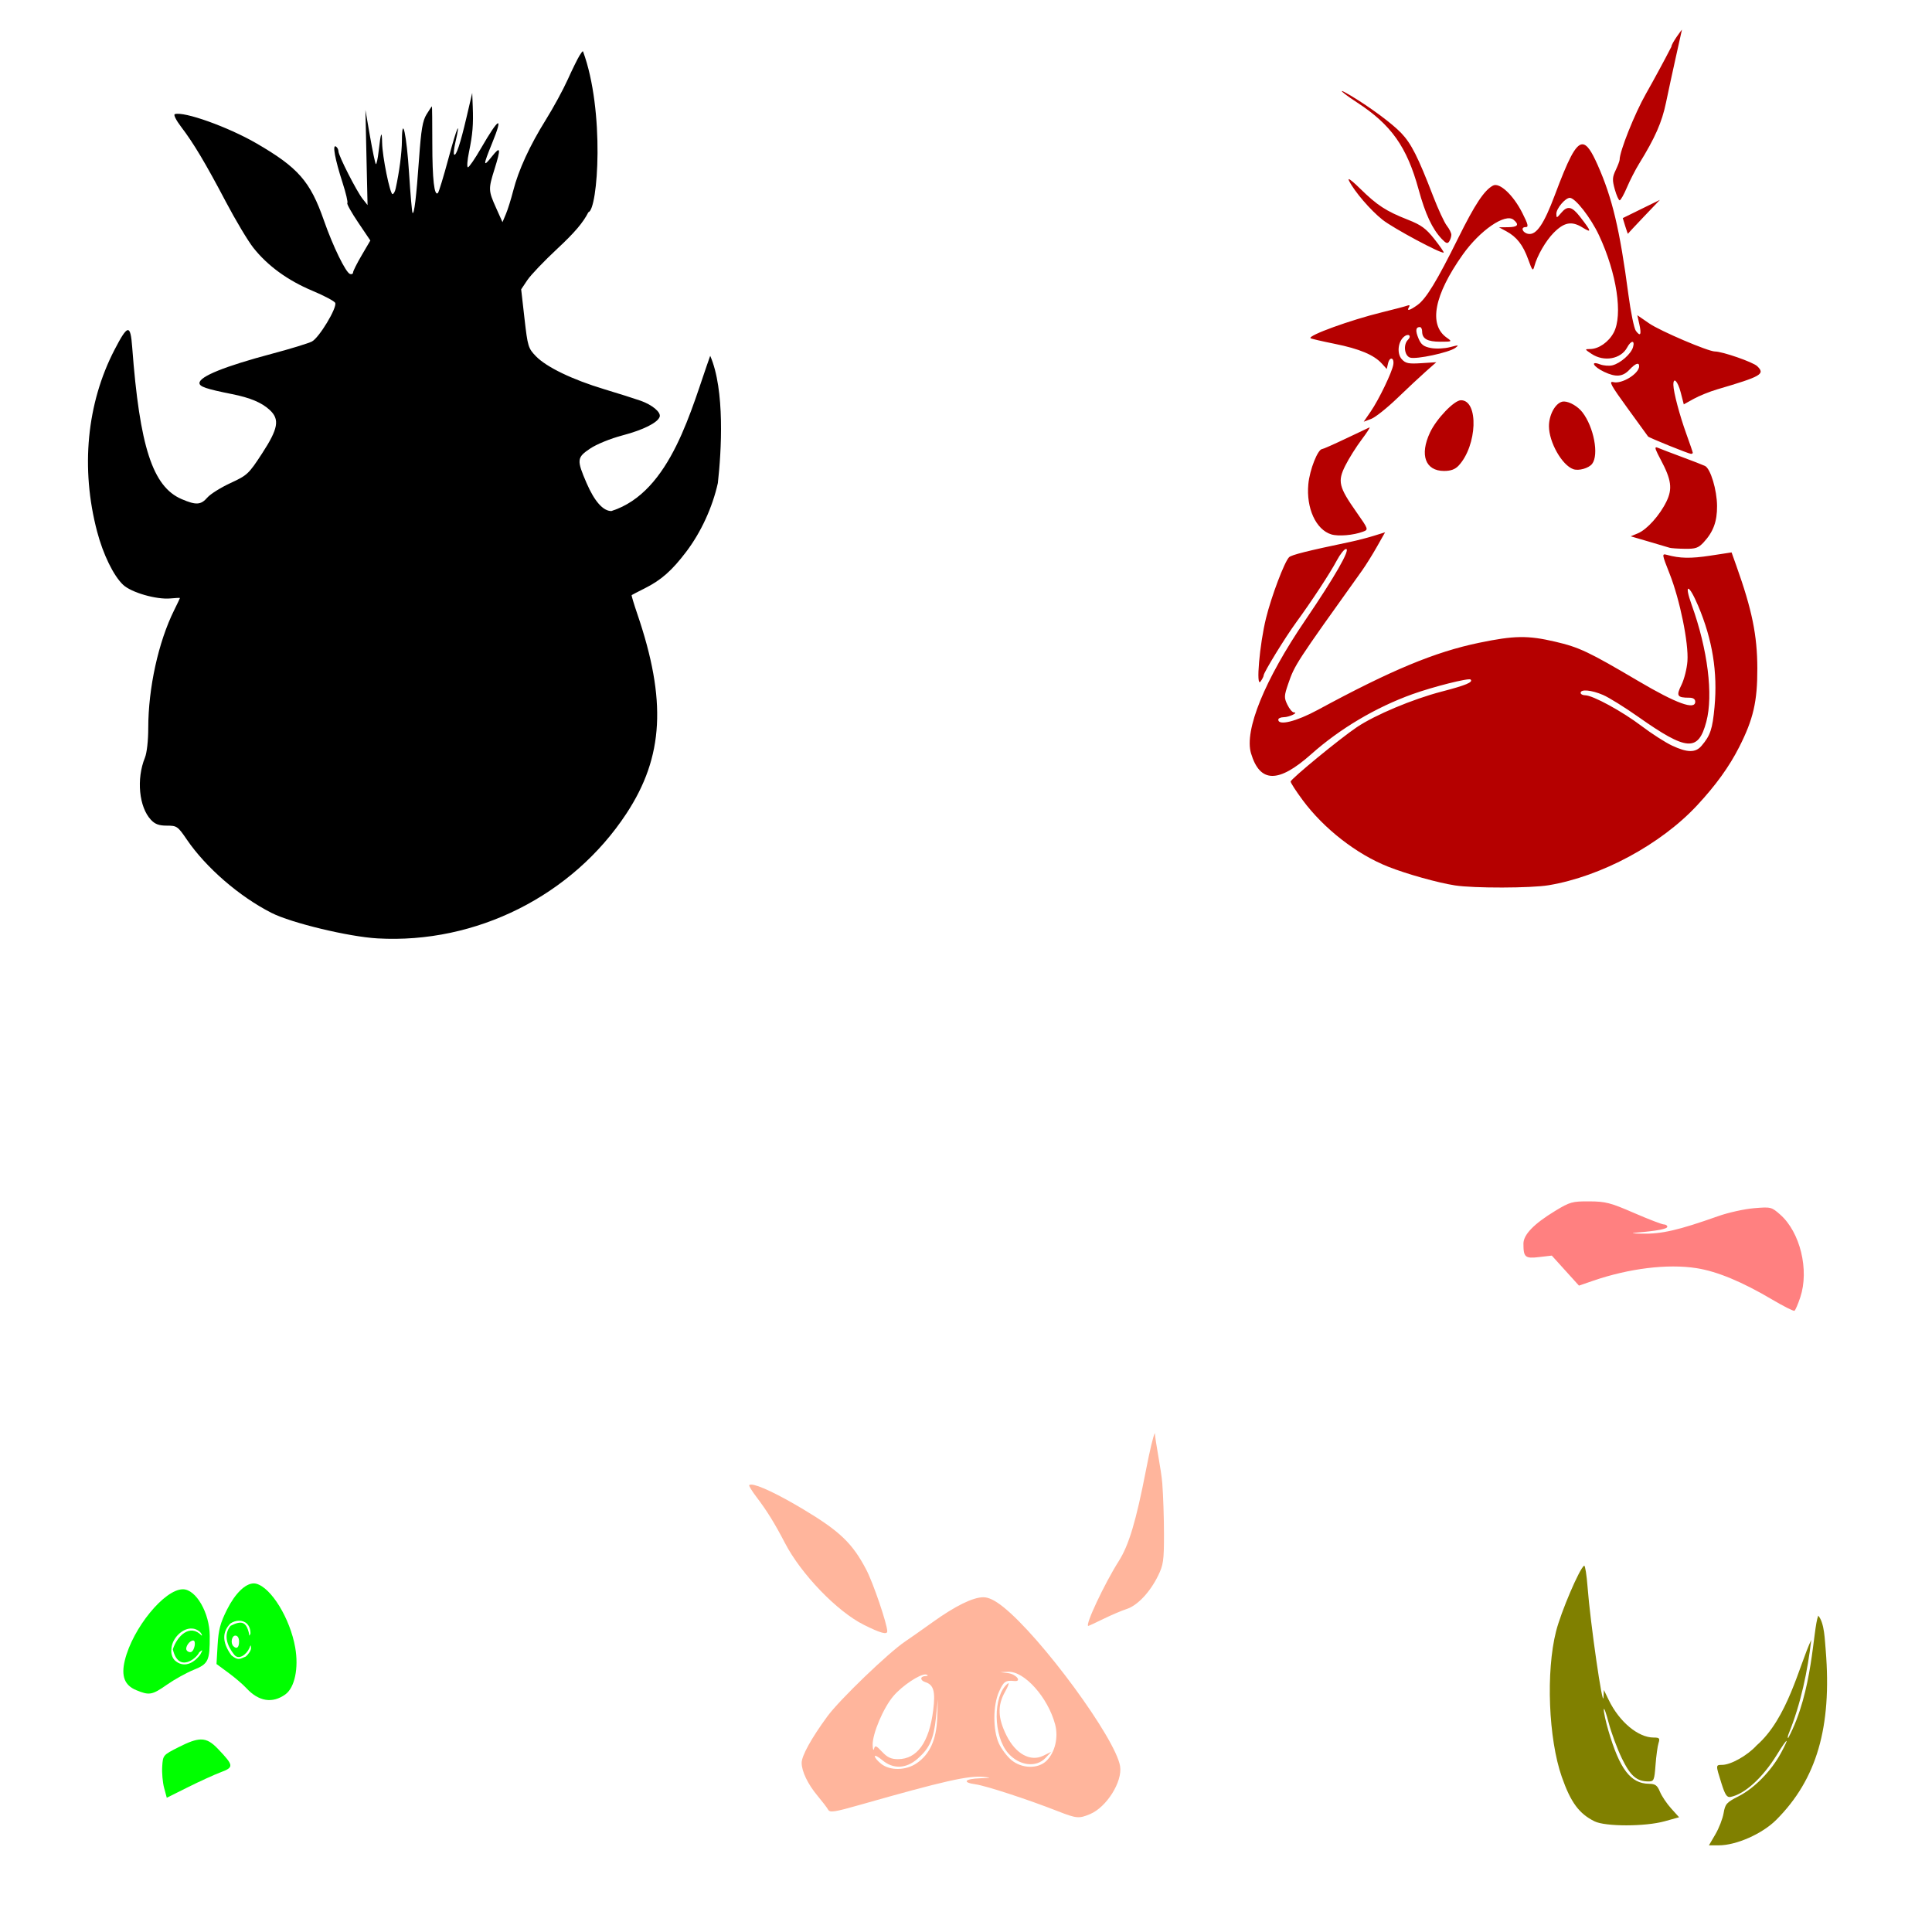 <?xml version="1.0" encoding="UTF-8" standalone="no"?>
<!-- Created with Inkscape (http://www.inkscape.org/) -->

<svg
   xmlns:dc="http://purl.org/dc/elements/1.1/"
   xmlns:cc="http://creativecommons.org/ns#"
   xmlns:rdf="http://www.w3.org/1999/02/22-rdf-syntax-ns#"
   xmlns:svg="http://www.w3.org/2000/svg"
   xmlns="http://www.w3.org/2000/svg"
   xmlns:sodipodi="http://sodipodi.sourceforge.net/DTD/sodipodi-0.dtd"
   xmlns:inkscape="http://www.inkscape.org/namespaces/inkscape"
   width="1080"
   height="1080"
   id="svg2"
   version="1.1"
   inkscape:version="0.47 r22583"
   sodipodi:docname="PumbaHead.svg">
  <defs
     id="defs4">
    <inkscape:perspective
       sodipodi:type="inkscape:persp3d"
       inkscape:vp_x="0 : 526.18109 : 1"
       inkscape:vp_y="0 : 1000 : 0"
       inkscape:vp_z="744.09448 : 526.18109 : 1"
       inkscape:persp3d-origin="372.04724 : 350.78739 : 1"
       id="perspective10" />
    <inkscape:perspective
       id="perspective4527"
       inkscape:persp3d-origin="0.5 : 0.33333333 : 1"
       inkscape:vp_z="1 : 0.5 : 1"
       inkscape:vp_y="0 : 1000 : 0"
       inkscape:vp_x="0 : 0.5 : 1"
       sodipodi:type="inkscape:persp3d" />
    <inkscape:perspective
       id="perspective4570"
       inkscape:persp3d-origin="0.5 : 0.33333333 : 1"
       inkscape:vp_z="1 : 0.5 : 1"
       inkscape:vp_y="0 : 1000 : 0"
       inkscape:vp_x="0 : 0.5 : 1"
       sodipodi:type="inkscape:persp3d" />
    <inkscape:perspective
       id="perspective5239"
       inkscape:persp3d-origin="0.5 : 0.33333333 : 1"
       inkscape:vp_z="1 : 0.5 : 1"
       inkscape:vp_y="0 : 1000 : 0"
       inkscape:vp_x="0 : 0.5 : 1"
       sodipodi:type="inkscape:persp3d" />
    <inkscape:perspective
       id="perspective5392"
       inkscape:persp3d-origin="0.5 : 0.33333333 : 1"
       inkscape:vp_z="1 : 0.5 : 1"
       inkscape:vp_y="0 : 1000 : 0"
       inkscape:vp_x="0 : 0.5 : 1"
       sodipodi:type="inkscape:persp3d" />
    <inkscape:perspective
       id="perspective5442"
       inkscape:persp3d-origin="0.5 : 0.33333333 : 1"
       inkscape:vp_z="1 : 0.5 : 1"
       inkscape:vp_y="0 : 1000 : 0"
       inkscape:vp_x="0 : 0.5 : 1"
       sodipodi:type="inkscape:persp3d" />
    <inkscape:perspective
       id="perspective5456"
       inkscape:persp3d-origin="0.5 : 0.33333333 : 1"
       inkscape:vp_z="1 : 0.5 : 1"
       inkscape:vp_y="0 : 1000 : 0"
       inkscape:vp_x="0 : 0.5 : 1"
       sodipodi:type="inkscape:persp3d" />
    <inkscape:perspective
       id="perspective5613"
       inkscape:persp3d-origin="0.5 : 0.33333333 : 1"
       inkscape:vp_z="1 : 0.5 : 1"
       inkscape:vp_y="0 : 1000 : 0"
       inkscape:vp_x="0 : 0.5 : 1"
       sodipodi:type="inkscape:persp3d" />
    <inkscape:perspective
       id="perspective5658"
       inkscape:persp3d-origin="0.5 : 0.33333333 : 1"
       inkscape:vp_z="1 : 0.5 : 1"
       inkscape:vp_y="0 : 1000 : 0"
       inkscape:vp_x="0 : 0.5 : 1"
       sodipodi:type="inkscape:persp3d" />
    <inkscape:perspective
       id="perspective5681"
       inkscape:persp3d-origin="0.5 : 0.33333333 : 1"
       inkscape:vp_z="1 : 0.5 : 1"
       inkscape:vp_y="0 : 1000 : 0"
       inkscape:vp_x="0 : 0.5 : 1"
       sodipodi:type="inkscape:persp3d" />
    <inkscape:perspective
       id="perspective6177"
       inkscape:persp3d-origin="0.5 : 0.33333333 : 1"
       inkscape:vp_z="1 : 0.5 : 1"
       inkscape:vp_y="0 : 1000 : 0"
       inkscape:vp_x="0 : 0.5 : 1"
       sodipodi:type="inkscape:persp3d" />
    <inkscape:perspective
       id="perspective6466"
       inkscape:persp3d-origin="0.5 : 0.33333333 : 1"
       inkscape:vp_z="1 : 0.5 : 1"
       inkscape:vp_y="0 : 1000 : 0"
       inkscape:vp_x="0 : 0.5 : 1"
       sodipodi:type="inkscape:persp3d" />
  </defs>
  <sodipodi:namedview
     id="base"
     pagecolor="#ffffff"
     bordercolor="#666666"
     borderopacity="1.0"
     inkscape:pageopacity="0.0"
     inkscape:pageshadow="2"
     inkscape:zoom="0.16040848"
     inkscape:cx="1219.269"
     inkscape:cy="-134.76438"
     inkscape:document-units="in"
     inkscape:current-layer="layer1"
     showgrid="false"
     units="in"
     inkscape:showpageshadow="false"
     borderlayer="false"
     inkscape:window-width="1280"
     inkscape:window-height="747"
     inkscape:window-x="-4"
     inkscape:window-y="-4"
     inkscape:window-maximized="1" />
  <g
     inkscape:label="Layer 1"
     inkscape:groupmode="layer"
     id="layer1"
     transform="translate(0,27.64)">
    <path
       style="fill:#000000"
       d="m 325.879,0.999 c -0.404,0.091 -0.933,0.849 -1.879,2.355 -1.115,1.778 -4.1,7.836 -6.631,13.458 -2.531,5.623 -8.032,15.739 -12.238,22.486 -8.992,14.422 -15.28,28.09 -18.253,39.715 -1.176,4.597 -2.992,10.415 -4.051,12.939 l -1.935,4.598 -3.589,-8.005 c -4.31,-9.598 -4.357,-10.483 -0.897,-21.519 3.706,-11.823 3.434,-13.291 -1.346,-7.276 -5.122,6.445 -5.105,5.271 0.042,-7.36 6.46,-15.853 3.894,-14.654 -6.266,2.93 -3.357,5.81 -6.622,10.556 -7.262,10.556 -0.64,0 -0.379,-3.824 0.589,-8.509 2.062,-9.988 2.503,-15.325 2.103,-25.556 l -0.294,-7.5 -3.182,13.626 c -3.439,14.714 -5.843,21.915 -6.939,20.818 -0.38,-0.38 -0.07,-3.388 0.687,-6.673 3.236,-14.037 0.832,-8.559 -3.771,8.58 -2.752,10.246 -5.432,19.059 -5.958,19.584 -2.032,2.03 -3.14,-7.702 -3.14,-27.659 0,-11.432 -0.098,-20.776 -0.224,-20.776 -0.126,0 -1.469,2.004 -2.986,4.458 -2.214,3.582 -3.039,8.483 -4.206,24.869 -1.531,21.506 -2.694,31.19 -3.631,30.253 -0.31,-0.31 -1.183,-10.229 -1.935,-22.052 -1.382,-21.745 -3.927,-33.402 -4.009,-18.365 -0.036,6.675 -1.423,17.32 -3.505,26.832 -0.369,1.687 -1.157,3.07 -1.738,3.07 -1.428,0 -5.692,-20.98 -5.818,-28.627 -0.123,-7.471 -0.742,-6.012 -1.935,4.542 -0.494,4.374 -1.21,7.65 -1.584,7.276 -0.374,-0.374 -1.838,-7.326 -3.252,-15.449 l -2.565,-14.776 0.589,26.58 0.603,26.58 -2.706,-3.407 c -3.423,-4.324 -13.57,-24.253 -13.57,-26.65 0,-0.993 -0.646,-2.213 -1.444,-2.706 -2.033,-1.256 -0.481,7.15 3.743,20.243 1.89,5.857 3.093,10.996 2.678,11.411 -0.416,0.416 2.315,5.292 6.056,10.837 l 6.799,10.08 -4.822,8.229 c -2.654,4.528 -4.836,8.859 -4.836,9.631 0,0.772 -0.759,1.158 -1.696,0.855 -2.388,-0.773 -9.534,-15.428 -14.608,-29.958 C 173.433,73.717 166.673,66.002 143.298,52.462 127.486,43.304 102.796,34.481 97.722,36.173 c -0.841,0.28 0.713,3.404 3.519,7.079 6.97,9.131 13.567,20.188 25.08,42.029 5.427,10.295 12.316,21.802 15.295,25.57 7.947,10.053 19.168,18.237 32.944,24.014 6.697,2.808 12.479,5.883 12.841,6.827 1.068,2.784 -9.023,19.492 -13.023,21.561 -2.002,1.035 -11.905,4.07 -22.01,6.757 -26.812,7.131 -40.865,12.806 -40.865,16.486 0,2.004 3.835,3.301 18.196,6.168 10.185,2.034 16.622,4.736 21.07,8.86 5.694,5.279 4.787,10.434 -4.276,24.337 -7.467,11.456 -8.237,12.177 -17.65,16.528 -5.414,2.503 -11.216,6.138 -12.897,8.075 -3.652,4.206 -6.319,4.374 -14.397,0.911 -16.206,-6.947 -23.457,-29.208 -27.645,-84.884 -0.986,-13.103 -2.478,-12.892 -9.883,1.388 -15.539,29.965 -19.027,66.292 -9.743,101.595 3.368,12.808 9.176,24.704 14.524,29.776 4.563,4.327 18.664,8.39 26.524,7.64 2.898,-0.276 5.271,-0.384 5.271,-0.238 0,0.146 -1.469,3.233 -3.266,6.855 -8.782,17.694 -14.453,43.505 -14.453,65.805 0,7.023 -0.771,13.909 -1.864,16.598 -4.847,11.923 -3.325,27.617 3.379,34.753 2.291,2.439 4.508,3.238 8.902,3.238 5.587,0 6.074,0.345 11.187,7.837 10.693,15.668 29.358,31.822 47.3,40.935 11.082,5.629 43.122,13.338 59.23,14.257 55.112,3.146 109.004,-23.89 139.179,-69.814 20.863,-31.751 22.565,-63.269 6.028,-111.688 -1.9,-5.562 -3.298,-10.244 -3.112,-10.402 0.186,-0.158 3.536,-1.892 7.444,-3.855 9.078,-4.56 15.099,-9.877 23.061,-20.383 8.268,-10.909 14.652,-24.782 17.678,-38.398 1.992,-17.737 4.034,-52.037 -4.276,-71.132 -10.522,29.16 -21.738,76.136 -55.234,86.777 -4.619,0.04 -9.464,-5.421 -13.879,-15.645 -5.588,-12.942 -5.463,-14.277 1.963,-19.262 3.704,-2.486 11.41,-5.612 18.239,-7.416 11.512,-3.041 19.588,-7.095 20.664,-10.374 0.824,-2.513 -4.128,-6.666 -10.71,-8.986 -3.286,-1.158 -12.414,-4.046 -20.285,-6.421 -17.859,-5.387 -32.288,-12.349 -38.173,-18.421 -4.301,-4.437 -4.615,-5.463 -6.393,-21.042 l -1.865,-16.36 3.435,-5.145 c 1.889,-2.83 9.429,-10.733 16.753,-17.552 9.668,-9.001 14.437,-14.596 17.397,-20.439 5.333,-1.197 9.285,-56.726 -3.042,-89.973 z"
       id="path6567" />
    <path
       id="path6521"
       style="fill:#808000;fill-opacity:1"
       d="m 885.579,847.564 c 0.543,0.016 1.376,5.24 1.878,11.902 1.5,19.871 8.534,68.633 8.902,61.711 l 0.224,-4.093 2.734,5.636 c 5.903,12.162 16.422,20.944 25.094,20.944 3.221,0 3.577,0.401 2.72,3.07 -0.541,1.687 -1.302,7.206 -1.682,12.267 -0.642,8.54 -0.922,9.196 -3.883,9.196 -6.634,0 -10.116,-3.003 -14.902,-12.841 -2.58,-5.304 -5.9,-14.242 -7.374,-19.865 -1.474,-5.622 -2.716,-9.002 -2.762,-7.5 -0.045,1.502 1.085,6.723 2.509,11.594 6.372,21.783 12.485,29.814 22.795,29.93 3.504,0.04 4.594,0.84 6.098,4.472 1.007,2.431 3.828,6.623 6.266,9.322 l 4.43,4.907 -8.117,2.257 c -10.822,3.009 -33.062,3.026 -39.141,0.028 -8.665,-4.272 -13.338,-10.61 -18.337,-24.912 -7.431,-21.262 -8.905,-58.735 -3.196,-81.267 2.775,-10.955 13.116,-35.146 15.701,-36.743 0.017,-0.01 0.025,-0.015 0.042,-0.014 z m 130.833,27.939 c 3.589,4.228 3.632,13.86 4.178,19.374 3.496,42.936 -5.04,72.177 -27.673,94.809 -7.801,7.801 -22.314,14.229 -32.103,14.229 l -5.509,0 3.617,-6.168 c 1.988,-3.391 4.053,-8.705 4.584,-11.818 0.881,-5.161 1.621,-6.002 8.439,-9.477 8.733,-4.45 18.162,-14.072 23.58,-24.07 5.142,-9.49 3.862,-8.985 -2.229,0.883 -7.991,12.947 -18.053,22.092 -25.949,23.594 -1.999,0.38 -3.019,-1.168 -5.075,-7.696 -3.228,-10.247 -3.225,-10.22 0.364,-10.22 4.895,0 14.251,-5.272 19.304,-10.865 17.462,-15.211 23.75,-44.547 30.561,-59.019 -2.02,17.315 -5.774,35.647 -12.631,52.501 -0.534,1.312 -0.653,2.383 -0.252,2.383 14.016,-26.233 13.71,-60.647 16.795,-68.44 z" />
    <path
       id="path6588"
       style="fill:#ffb59c;fill-opacity:1"
       d="m 645.573,773.435 c 0.31,5.162 3.55,20.394 4.15,28.08 0.526,6.747 0.953,19.63 0.953,28.627 0,14.583 -0.358,17.08 -3.322,23.103 -4.545,9.235 -11.532,16.623 -17.552,18.561 -2.762,0.889 -8.608,3.386 -12.995,5.537 -4.388,2.152 -8.18,3.911 -8.425,3.911 -2.09,0 8.995,-23.592 17.061,-36.309 5.61,-8.844 9.633,-22.281 15.14,-50.65 2.256,-11.621 4.051,-19.059 4.991,-20.86 z m -225.633,28.823 c 3.729,0.043 14.954,5.329 29.145,13.837 20.447,12.258 27.426,18.955 35.187,33.771 3.851,7.351 11.706,30.432 11.706,34.388 0,2.089 -3.813,1.033 -13.136,-3.631 -14.917,-7.463 -35.026,-28.322 -44.061,-45.716 -5.711,-10.994 -10.059,-18.016 -15.953,-25.767 -2.512,-3.304 -4.316,-6.268 -4.009,-6.575 0.214,-0.214 0.589,-0.315 1.122,-0.309 z m 104.343,120.089 -1.094,10.276 c -1.262,11.932 -3.522,16.979 -10.29,22.921 -6.375,5.598 -13.604,5.872 -19.682,0.757 -2.307,-1.941 -4.192,-2.907 -4.192,-2.145 0,0.762 1.614,2.666 3.589,4.22 4.949,3.893 13.702,3.762 19.725,-0.294 7.374,-4.967 11.128,-13.216 11.566,-25.374 l 0.379,-10.36 z m 25.43,-57.113 c 2.936,0 6.411,1.687 10.991,5.327 21.352,16.97 62.963,73.656 65.44,89.146 1.383,8.648 -7.572,22.897 -16.823,26.762 -6.198,2.59 -7.519,2.467 -18.07,-1.668 -16.682,-6.538 -40.147,-14.206 -45.94,-15 -7.734,-1.06 -6.077,-3.093 2.748,-3.379 6.153,-0.199 6.39,-0.298 1.808,-0.771 -8.308,-0.858 -22.24,2.283 -68.889,15.561 -14.563,4.145 -17.056,4.525 -18.042,2.762 -0.63,-1.125 -3.33,-4.654 -6,-7.851 -5.346,-6.399 -8.804,-13.59 -8.804,-18.323 0,-3.953 5.466,-13.833 14.425,-26.047 6.803,-9.275 34.235,-35.658 43.543,-41.874 2.445,-1.633 9.268,-6.417 15.154,-10.64 12.758,-9.155 22.594,-14.005 28.458,-14.005 z m 13.809,41.664 -4.304,0.21 4.318,0.547 c 4.508,0.566 7.919,4.85 3.505,4.402 -4.928,-0.5 -5.977,0.22 -8.537,5.86 -3.474,7.653 -3.534,21.517 -0.126,29.019 1.376,3.03 4.47,7.18 6.883,9.21 5.914,4.976 15.084,5.173 19.823,0.435 4.696,-4.696 6.655,-13.049 4.738,-20.257 -4.019,-15.118 -17.224,-29.885 -26.299,-29.426 z m -46.136,1.486 c -3.37,-0.115 -12.947,6.219 -17.944,12.056 -5.667,6.621 -11.845,21.234 -11.622,27.477 0.087,2.429 0.439,3.334 0.785,2.005 0.542,-2.08 1.159,-1.851 4.472,1.696 l 0.014,0 c 2.939,3.147 5.028,4.122 8.874,4.122 10.681,0 17.439,-9.371 19.696,-27.351 1.312,-10.445 0.269,-14.222 -4.346,-15.687 -3.089,-0.98 -3.101,-3.267 -0.014,-3.407 1.454,-0.066 1.722,-0.377 0.673,-0.799 -0.166,-0.067 -0.364,-0.104 -0.589,-0.112 z m 46.332,4.921 c 0.437,0.056 -0.291,1.912 -1.949,4.879 -4.244,7.594 -3.991,14.605 0.855,24.309 5.198,10.408 13.455,14.895 20.72,11.271 l 4.346,-2.159 -3.224,3.435 c -5.257,5.596 -14.702,4.417 -20.874,-2.607 -8.423,-9.585 -8.632,-32.013 -0.365,-38.874 0.227,-0.188 0.39,-0.265 0.491,-0.252 z" />
    <path
       style="fill:#ff8080"
       d="m 888.423,643.935 c 9.116,0.05 11.824,0.753 25.01,6.477 8.133,3.53 15.646,6.421 16.696,6.421 1.051,0 1.907,0.572 1.907,1.276 0,1.235 -5.634,2.32 -17.033,3.266 -3.685,0.306 -2.808,0.502 2.72,0.617 11.174,0.232 20.335,-1.863 42.842,-9.827 5.568,-1.97 14.5,-3.95 19.851,-4.402 9.506,-0.804 9.838,-0.729 14.692,3.533 11.189,9.824 16.342,30.966 11.271,46.234 -1.274,3.836 -2.738,7.238 -3.252,7.556 -0.514,0.318 -6.128,-2.512 -12.491,-6.28 -16.782,-9.94 -30.835,-15.759 -42.351,-17.552 -16.053,-2.498 -37.512,0.117 -57.646,7.024 l -7.991,2.748 -7.598,-8.397 -7.584,-8.383 -7.108,0.827 c -7.814,0.918 -8.748,0.125 -8.748,-7.486 0,-5.072 5.871,-11.121 17.804,-18.365 8.191,-4.972 9.48,-5.338 19.01,-5.285 z"
       id="path6501" />
    <path
       id="path6499"
       style="fill:#b50000;fill-opacity:1"
       d="m 943.822,301.445 c -0.796,-0.096 -0.378,2.907 1.85,9.084 8.953,24.82 12.147,50.357 8.173,65.286 -4.494,16.886 -10.848,16.432 -37.977,-2.692 -7.588,-5.348 -16.479,-10.877 -19.753,-12.281 -6.479,-2.777 -12.533,-3.341 -12.533,-1.178 0,0.75 1.139,1.36 2.537,1.36 4.228,0 20.686,8.973 31.542,17.201 5.623,4.261 13.284,9.181 17.033,10.935 8.59,4.018 13.113,4.051 16.458,0.14 4.938,-5.774 6.135,-9.333 7.276,-21.701 1.802,-19.525 -1.141,-37.682 -9.168,-56.636 -2.637,-6.227 -4.643,-9.423 -5.439,-9.519 z m -169.544,-31.528 -4.57,8.075 c -2.511,4.443 -6.283,10.478 -8.383,13.416 -37.01,51.759 -37.559,52.608 -41.187,63.155 -2.337,6.794 -2.385,7.809 -0.491,11.72 1.141,2.356 2.759,4.293 3.603,4.304 2.925,0.04 -2.57,2.671 -5.622,2.692 -1.687,0.012 -3.056,0.624 -3.056,1.374 0,3.541 10.081,1.041 22.122,-5.481 41.057,-22.239 65.439,-32.375 90.169,-37.5 19.634,-4.069 27.181,-4.178 42.393,-0.631 13.583,3.167 18.636,5.551 46.669,22.08 21.273,12.543 31.725,16.333 31.725,11.495 0,-1.444 -1.155,-2.229 -3.294,-2.229 -6.83,0 -7.457,-1.002 -4.416,-7.15 1.537,-3.107 3.047,-9.08 3.351,-13.276 0.729,-10.081 -4.221,-34.346 -9.967,-48.87 -4.332,-10.948 -4.383,-11.347 -1.556,-10.57 7.335,2.016 13.316,2.129 24.337,0.449 l 11.86,-1.809 2.692,7.556 c 8.755,24.563 11.661,38.763 11.706,57.309 0.044,18.532 -2.251,28.427 -10.206,44.061 -5.536,10.882 -12.986,21.209 -23.426,32.44 -20.325,21.867 -53.514,39.736 -82.978,44.678 -9.967,1.672 -41.784,1.738 -52.36,0.112 -9.631,-1.48 -27.074,-6.366 -37.486,-10.5 -17.622,-6.997 -35.871,-21.218 -47.692,-37.164 -3.757,-5.068 -6.785,-9.744 -6.729,-10.402 0.127,-1.498 27.667,-24.122 36.982,-30.379 10.254,-6.888 31.214,-15.689 47.426,-19.907 13.586,-3.534 17.691,-5.244 16.192,-6.743 -1.002,-1.002 -20.945,4.025 -32.552,8.201 -20.439,7.353 -40.481,19.236 -56.566,33.547 -18.333,16.311 -28.645,16.166 -33.631,-0.477 -3.868,-12.91 7.579,-41.008 30.337,-74.454 16.472,-24.208 25.395,-39.8 22.781,-39.8 -0.975,0 -3.3,2.899 -5.173,6.435 -3.693,6.971 -14.098,22.83 -22.697,34.585 -6.092,8.327 -18.197,28.045 -18.197,29.65 0,0.58 -0.78,2.124 -1.738,3.435 -2.657,3.634 -0.545,-20.741 3.07,-35.426 3.001,-12.189 10.255,-31.388 12.869,-34.052 1.3,-1.325 10.305,-3.583 34.192,-8.58 3.748,-0.784 9.662,-2.306 13.15,-3.393 l 6.351,-1.977 z m 151.558,-47.496 c 0.217,-1.6e-4 0.523,0.087 0.911,0.252 1.375,0.586 7.405,2.891 13.402,5.117 5.997,2.226 11.829,4.49 12.953,5.033 3.093,1.493 6.676,13.393 6.743,22.36 0.065,8.654 -2.083,14.5 -7.486,20.327 -2.956,3.188 -4.508,3.723 -10.57,3.631 -3.905,-0.059 -7.704,-0.324 -8.453,-0.575 -0.75,-0.25 -5.949,-1.783 -11.552,-3.421 l -10.192,-2.986 4.079,-1.71 c 5.044,-2.121 12.158,-10.066 15.897,-17.762 3.445,-7.091 2.741,-12.197 -3.168,-23.271 -2.798,-5.244 -3.505,-6.995 -2.565,-6.995 z m -160.236,-11.145 c 0.317,0.103 -1.569,3.021 -4.416,6.799 -3.036,4.03 -7.143,10.565 -9.126,14.524 -4.44,8.863 -3.699,11.939 6.238,26.089 6.706,9.55 6.76,9.704 3.687,10.865 -5.348,2.021 -13.86,2.745 -17.804,1.528 -8.577,-2.647 -14.065,-14.665 -12.813,-28.066 0.759,-8.134 5.329,-19.654 7.794,-19.654 0.507,0 6.373,-2.594 13.037,-5.762 6.664,-3.167 12.66,-6.008 13.318,-6.308 0.041,-0.019 0.063,-0.02 0.084,-0.014 z M 884.551,53.031 c 2.663,-0.027 5.201,4.039 8.537,11.538 8.175,18.373 12.397,36.127 17.187,72.379 1.298,9.823 3.178,18.974 4.178,20.341 2.543,3.478 3.253,2.116 1.935,-3.729 l -1.121,-4.991 6.645,4.584 c 6.172,4.245 32.962,15.687 36.729,15.687 4.192,0 21.309,5.944 23.65,8.215 4.57,4.432 2.457,5.662 -22.374,12.967 -4.123,1.213 -10.02,3.587 -13.094,5.285 l -5.579,3.098 -1.696,-6.603 c -1.643,-6.41 -4.22,-9.047 -4.121,-4.22 0.083,4.086 3.488,16.938 7.248,27.337 1.981,5.48 3.603,10.226 3.603,10.556 0,0.33 -0.461,0.601 -1.023,0.589 -1.289,-0.029 -23.515,-9.024 -23.972,-9.701 -0.186,-0.275 -5.369,-7.409 -11.509,-15.855 -9.334,-12.838 -10.622,-15.223 -7.893,-14.538 4.788,1.202 14.411,-4.747 14.411,-8.902 0,-2.364 -2.075,-1.605 -5.453,1.991 -3.737,3.978 -7.598,4.284 -14.201,1.135 -5.98,-2.852 -7.855,-6.28 -2.285,-4.178 2.06,0.778 5.233,1.02 7.052,0.547 4.477,-1.165 10.364,-6.358 11.453,-10.108 1.18,-4.063 -1.088,-3.94 -3.294,0.182 -3.458,6.462 -12.909,8.158 -19.851,3.561 -3.91,-2.59 -3.94,-2.712 -0.883,-2.72 4.816,-0.013 10.366,-3.854 13.22,-9.154 5.259,-9.766 1.727,-33.227 -8.201,-54.435 -4.594,-9.813 -13.262,-20.93 -16.318,-20.93 -2.538,0 -7.579,6.002 -7.528,8.958 0.042,2.462 0.22,2.428 2.607,-0.435 3.597,-4.312 6.051,-3.836 10.626,2.047 6.47,8.32 6.702,9.293 1.374,6 -6.044,-3.736 -10.244,-2.955 -16.122,3 -4.397,4.455 -9.185,12.737 -10.752,18.575 -0.818,3.047 -1.157,2.673 -3.449,-3.701 -2.919,-8.118 -6.454,-12.638 -12.281,-15.771 l -4.08,-2.201 5.103,-0.056 c 5.429,-0.058 6.406,-1.381 3.07,-4.15 -4.627,-3.84 -18.774,5.873 -28.444,19.514 -16.005,22.576 -19.184,39.195 -8.874,46.416 3.114,2.181 3.045,2.229 -3.673,2.229 -7.201,0 -10.122,-1.659 -10.122,-5.734 0,-1.349 -0.57,-2.453 -1.276,-2.453 -2.347,0 -2.585,2.026 -0.743,6.407 1.443,3.431 2.901,4.548 6.981,5.313 2.836,0.532 7.625,0.301 10.654,-0.505 4.813,-1.281 5.182,-1.218 2.93,0.435 -3.536,2.595 -21.824,6.521 -25.276,5.425 -3.171,-1.006 -3.928,-7.231 -1.206,-9.953 2.227,-2.227 0.285,-3.806 -2.173,-1.766 -3.438,2.853 -4.108,9.474 -1.276,12.603 2.128,2.351 3.789,2.682 10.907,2.229 l 8.397,-0.533 -5.664,5.005 c -3.114,2.749 -10.367,9.514 -16.108,15.042 -5.741,5.528 -12.316,10.768 -14.622,11.636 l -4.192,1.57 3.925,-5.706 c 4.538,-6.596 11.962,-22.015 12.617,-26.201 0.624,-3.99 -1.993,-4.668 -2.916,-0.757 l -0.743,3.196 -2.72,-3 c -4.398,-4.863 -12.52,-8.278 -26.355,-11.061 -7.141,-1.436 -13.229,-2.855 -13.528,-3.154 -1.523,-1.523 22.277,-10.152 39.898,-14.467 6.747,-1.652 13.127,-3.336 14.187,-3.743 1.228,-0.471 1.567,-0.161 0.939,0.855 -1.472,2.382 0.337,1.94 4.696,-1.164 4.878,-3.473 10.899,-13.362 22.879,-37.556 9.3,-18.784 14.497,-26.618 19.402,-29.243 3.619,-1.937 11.317,5.25 16.374,15.266 3.292,6.521 3.635,7.949 1.85,7.949 -3.048,0 -1.641,3.315 1.612,3.799 4.46,0.664 8.648,-5.508 14.734,-21.729 7.335,-19.55 11.487,-28.321 15.379,-28.36 z M 816.685,196.094 c 10.014,0 9.107,25.373 -1.304,36.547 -1.952,2.096 -4.383,2.986 -8.131,2.986 -10.487,0 -13.757,-8.948 -7.865,-21.491 3.619,-7.704 13.533,-18.042 17.299,-18.042 z m 57.73,0.715 c 3.034,0.095 7.598,2.701 10.15,6 6.404,8.279 9.337,23.785 5.453,28.837 -1.891,2.459 -7.491,4.052 -10.528,2.986 -6.32,-2.219 -13.589,-15.052 -13.612,-24.014 -0.016,-6.227 3.441,-12.675 7.346,-13.696 0.361,-0.094 0.758,-0.126 1.192,-0.112 z m 53.468,-112.712 -8.86,9.281 c -4.873,5.102 -8.91,9.452 -8.972,9.659 -0.062,0.206 -0.744,-1.681 -1.514,-4.192 l -1.402,-4.57 10.374,-5.089 10.374,-5.089 z M 753.993,72.532 c 0.029,-0.008 0.059,-0.008 0.098,0 0.688,0.139 2.891,1.987 6.308,5.341 9.459,9.283 14.41,12.508 26.622,17.313 7.423,2.921 10.116,4.885 14.776,10.78 3.133,3.964 5.481,7.371 5.229,7.57 -1.158,0.916 -28.307,-13.64 -34.206,-18.337 -6.757,-5.38 -15.599,-15.666 -18.701,-21.771 -0.294,-0.578 -0.33,-0.873 -0.126,-0.897 z m -3.883,-49.29 c 0.294,-0.065 1.892,0.728 5.005,2.594 10.892,6.53 23.059,15.554 28.164,20.888 5.613,5.865 9.398,13.34 17.832,35.257 2.821,7.33 6.279,14.786 7.682,16.57 1.404,1.785 2.534,4.069 2.523,5.075 -0.012,1.006 -0.537,2.662 -1.178,3.673 -0.92,1.451 -1.807,1.154 -4.192,-1.374 -5.343,-5.664 -9.142,-13.781 -12.967,-27.729 -6.521,-23.776 -15.244,-36.089 -34.43,-48.589 -5.793,-3.774 -8.929,-6.256 -8.439,-6.365 z m 190.11,-34.318 c -0.405,1.874 -2.04,9.224 -3.631,16.346 -1.591,7.122 -3.972,18.161 -5.299,24.533 -2.282,10.955 -6.087,19.581 -15.028,34.08 -2.081,3.373 -5.147,9.354 -6.813,13.29 -1.666,3.936 -3.492,7.164 -4.051,7.164 -0.56,0 -1.78,-2.755 -2.72,-6.112 -1.464,-5.229 -1.391,-6.771 0.505,-10.767 1.217,-2.566 2.205,-5.182 2.201,-5.818 -0.024,-4.651 8.391,-25.752 14.692,-36.828 4.196,-7.375 10.614,-19.234 14.257,-26.355 -0.012,-1.842 5.881,-9.645 5.888,-9.533 z" />
    <path
       id="path6490"
       style="fill:#00ff00"
       d="m 112.239,944.741 c -3.118,0.045 -6.889,1.497 -12.421,4.304 -8.71,4.419 -8.729,4.449 -9.14,10.837 -0.227,3.522 0.249,8.884 1.065,11.916 l 1.486,5.509 11.874,-5.916 c 6.532,-3.256 14.771,-7.013 18.309,-8.341 7.419,-2.786 7.316,-3.714 -1.486,-12.967 -3.461,-3.638 -6.154,-5.392 -9.687,-5.341 z m -4.251,-55.339 c 1.81,0 0.761,5.801 -1.164,6.435 -0.868,0.286 -1.987,-0.159 -2.495,-0.981 -1.003,-1.623 1.568,-5.453 3.659,-5.453 z m 23.594,-2.734 c 1.272,0 2.047,1.286 2.047,3.407 0,3.309 -1.329,4.348 -3.182,2.495 -1.715,-1.715 -0.909,-5.902 1.136,-5.902 z m -24.94,-3.967 c 1.771,-0.059 3.559,0.509 5.173,1.921 0.933,1.125 1.347,2.047 0.925,2.047 -6.617,-6.975 -13.797,0.354 -16.122,7.668 3.159,13.528 13.431,4.922 14.734,1.696 0.9,-0.742 1.425,-1.13 1.598,-1.107 0.223,0.028 -0.134,0.749 -0.967,2.313 -3.756,5.056 -9.406,7.78 -14.369,3.182 -1.481,-1.636 -2.144,-4.047 -1.78,-6.477 0.286,-5.285 5.495,-11.067 10.809,-11.243 z m 26.93,-4.36 c 3.446,-0.041 6.458,2.292 6.449,7.164 -0.595,1.495 -0.754,1.486 -0.841,-0.084 -1.599,-6.89 -4.496,-7.152 -10.332,-4.206 -4.175,5.165 -1.75,11.228 1.921,15.939 2.608,3.654 7.217,-0.06 8.706,-3.673 0.319,-0.868 0.507,-1.294 0.631,-1.276 0.124,0.019 0.179,0.48 0.224,1.402 0.059,1.196 -1.271,3.352 -2.958,4.78 -3.561,1.452 -4.194,2.361 -8.033,-0.701 -5.673,-7.8 -4.799,-13.487 -0.491,-17.832 1.506,-0.981 3.158,-1.495 4.724,-1.514 z m -31.332,-17.566 c -10.307,0 -28.055,21.722 -32.454,39.715 -2.153,8.805 -0.191,13.953 6.351,16.668 7.332,3.044 8.883,2.767 17.215,-3.07 4.156,-2.912 10.862,-6.631 14.902,-8.271 8.241,-3.345 9.041,-5.03 8.986,-18.982 -0.05,-12.841 -7.663,-26.061 -15,-26.061 z m 39.589,-3.28 c -4.645,0.013 -10.367,5.545 -14.916,14.608 -3.774,7.518 -4.775,11.29 -5.271,19.865 l -0.617,10.584 6.645,4.893 c 3.65,2.685 8.163,6.542 10.037,8.58 6.889,7.491 14.568,8.723 21.813,3.505 5.236,-3.771 7.533,-14.737 5.495,-26.243 -2.872,-16.215 -13.398,-33.429 -21.785,-35.622 -0.455,-0.119 -0.921,-0.168 -1.402,-0.168 z" />
  </g>
</svg>

